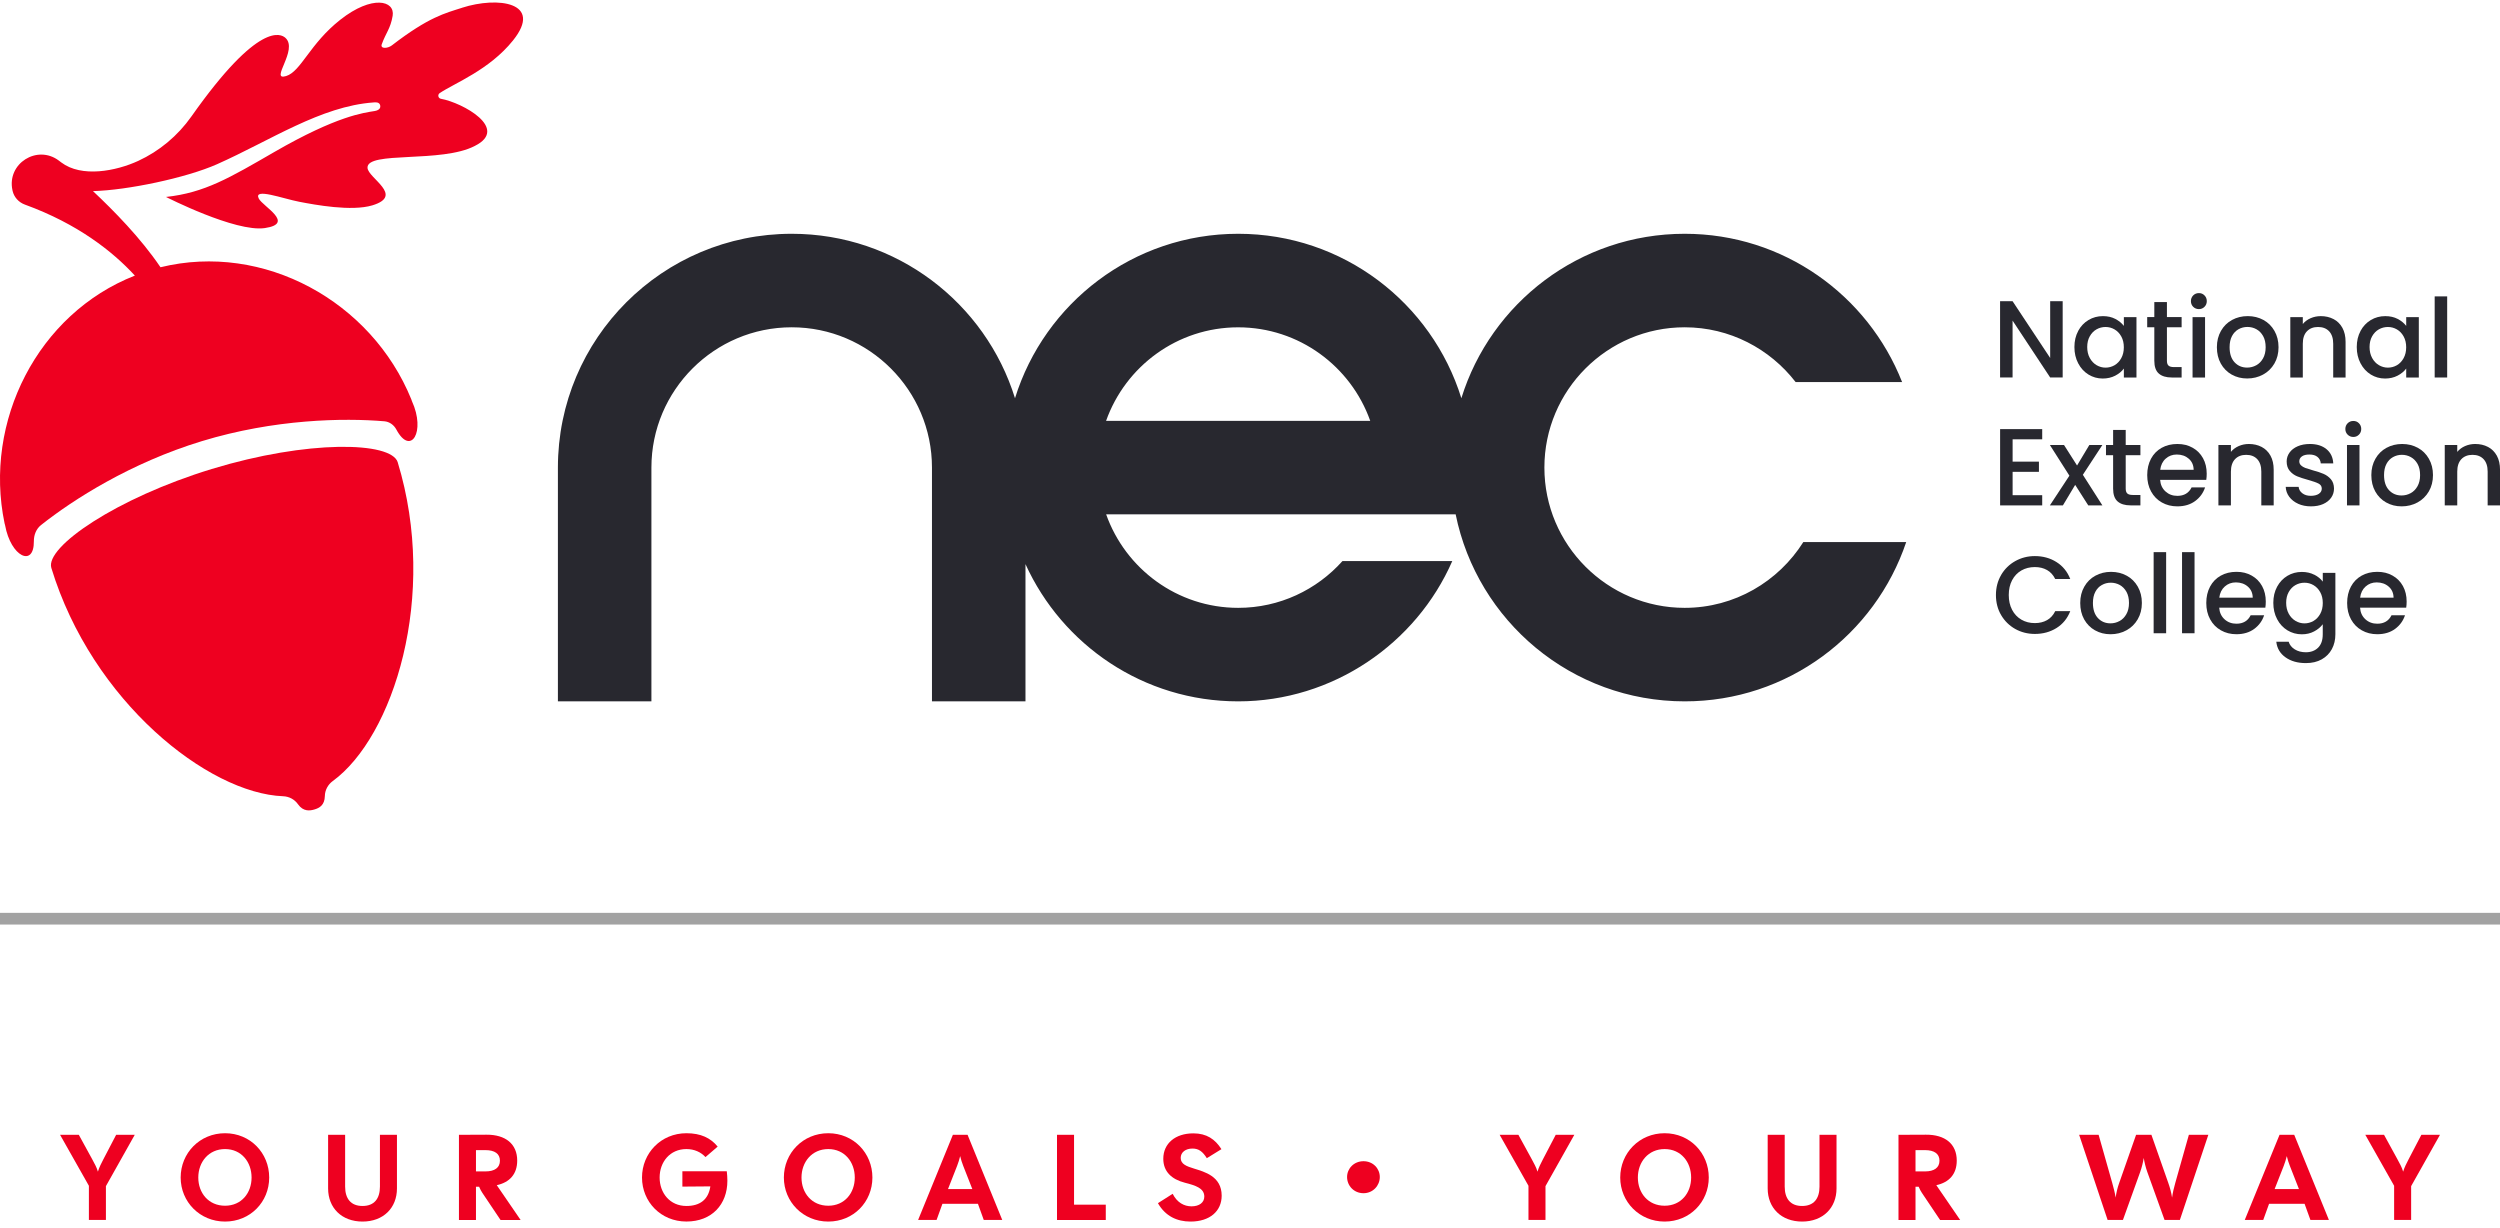 <?xml version="1.0" encoding="UTF-8"?> <svg xmlns="http://www.w3.org/2000/svg" width="230" height="113" viewBox="0 0 230 113" fill="none"><g clip-path="url(#clip0_4042_2446)"><path d="M36.593 42.533C36.005 40.612 28.29 40.461 19.489 43.145C10.689 45.828 4.137 50.328 4.723 52.249C8.472 64.546 19.157 72.991 26.045 73.254C26.594 73.275 27.1 73.542 27.414 73.99C27.904 74.689 28.522 74.596 28.945 74.466C29.367 74.338 29.869 74.09 29.886 73.235C29.897 72.687 30.169 72.183 30.61 71.86C36.182 67.799 40.34 54.83 36.59 42.531L36.593 42.533Z" fill="#EE0020"></path><path d="M42.504 0.718C40.952 1.217 39.462 1.549 36.05 4.177C35.669 4.47 34.958 4.518 35.123 4.068C35.511 3.001 35.926 2.637 36.124 1.454C36.358 0.049 34.24 -0.488 31.319 1.807C28.483 4.035 27.704 6.568 26.322 6.997C24.752 7.485 27.479 4.574 26.255 3.48C25.862 3.129 23.827 1.893 17.615 10.707C16.349 12.503 14.65 13.911 12.715 14.803C10.684 15.74 7.506 16.365 5.631 14.94C5.557 14.885 5.483 14.829 5.411 14.773C3.415 13.277 0.623 15.047 1.143 17.489C1.148 17.512 1.152 17.533 1.157 17.556C1.289 18.144 1.724 18.618 2.291 18.823C7.149 20.593 10.355 23.125 12.408 25.355C3.464 28.864 -1.533 38.779 0.42 48.144C0.432 48.202 0.455 48.258 0.467 48.316C0.999 51.246 3.134 52.205 3.115 49.805C3.111 49.224 3.322 48.664 3.778 48.302C6.737 45.958 12.013 42.585 18.565 40.587C25.247 38.549 31.624 38.442 35.359 38.758C35.838 38.798 36.242 39.097 36.468 39.523C37.78 41.974 39.193 39.734 37.897 36.904C37.871 36.851 37.862 36.79 37.838 36.735C34.182 27.741 24.271 22.254 14.766 24.587C12.924 21.868 10.454 19.373 8.554 17.582C11.665 17.508 17.108 16.378 19.968 15.108C24.884 12.922 29.519 9.769 34.363 9.425C34.488 9.416 34.92 9.348 34.983 9.716C35.053 10.094 34.605 10.192 34.467 10.215C33.494 10.378 31.055 10.624 25.233 13.986C21.132 16.355 18.832 17.735 15.271 18.119C15.271 18.119 21.657 21.383 24.366 20.983C27.177 20.567 24.183 18.994 23.811 18.274C23.276 17.24 26.015 18.274 27.549 18.567C28.975 18.841 32.335 19.471 34.258 18.892C37.223 17.988 33.859 16.395 33.81 15.438C33.731 13.865 40.636 15.031 43.691 13.421C46.869 11.83 42.587 9.458 40.564 9.088C40.31 9.042 40.236 8.714 40.45 8.568C41.825 7.641 45.015 6.442 47.199 3.719C50.01 0.213 45.809 -0.351 42.501 0.715L42.504 0.718Z" fill="#EE0020"></path><path d="M189.766 34.729H188.616L185.157 29.495V34.729H184.007V27.711H185.157L188.616 32.934V27.711H189.766V34.729Z" fill="#28282F"></path><path d="M191.193 30.445C191.425 30.016 191.741 29.681 192.141 29.442C192.54 29.203 192.982 29.084 193.467 29.084C193.904 29.084 194.285 29.17 194.612 29.342C194.94 29.514 195.2 29.727 195.395 29.983V29.177H196.555V34.734H195.395V33.907C195.2 34.169 194.935 34.388 194.599 34.562C194.262 34.736 193.878 34.825 193.449 34.825C192.97 34.825 192.536 34.702 192.138 34.458C191.741 34.211 191.427 33.87 191.195 33.428C190.963 32.987 190.846 32.49 190.846 31.93C190.846 31.37 190.963 30.878 191.195 30.448L191.193 30.445ZM195.156 30.95C194.998 30.666 194.791 30.452 194.536 30.304C194.28 30.155 194.004 30.083 193.709 30.083C193.414 30.083 193.137 30.155 192.882 30.299C192.626 30.443 192.419 30.654 192.261 30.936C192.103 31.214 192.024 31.547 192.024 31.928C192.024 32.309 192.103 32.648 192.261 32.936C192.419 33.224 192.628 33.445 192.886 33.596C193.144 33.747 193.418 33.823 193.709 33.823C193.999 33.823 194.28 33.749 194.536 33.603C194.791 33.454 194.998 33.238 195.156 32.952C195.314 32.666 195.393 32.332 195.393 31.948C195.393 31.565 195.314 31.233 195.156 30.95Z" fill="#28282F"></path><path d="M199.357 30.111V33.187C199.357 33.396 199.405 33.545 199.503 33.635C199.6 33.726 199.768 33.772 200.002 33.772H200.709V34.73H199.8C199.282 34.73 198.887 34.609 198.611 34.367C198.334 34.126 198.197 33.73 198.197 33.187V30.111H197.542V29.172H198.197V27.79H199.357V29.172H200.709V30.111H199.357Z" fill="#28282F"></path><path d="M201.775 28.227C201.633 28.085 201.564 27.911 201.564 27.702C201.564 27.493 201.636 27.319 201.775 27.177C201.917 27.035 202.091 26.965 202.3 26.965C202.509 26.965 202.674 27.035 202.813 27.177C202.955 27.319 203.025 27.493 203.025 27.702C203.025 27.911 202.955 28.085 202.813 28.227C202.672 28.369 202.5 28.438 202.3 28.438C202.1 28.438 201.917 28.369 201.775 28.227ZM202.865 29.175V34.732H201.715V29.175H202.865Z" fill="#28282F"></path><path d="M205.316 34.463C204.893 34.223 204.561 33.889 204.317 33.454C204.075 33.02 203.954 32.518 203.954 31.947C203.954 31.375 204.08 30.88 204.328 30.443C204.577 30.007 204.916 29.67 205.348 29.435C205.778 29.201 206.259 29.082 206.791 29.082C207.323 29.082 207.801 29.201 208.234 29.435C208.663 29.67 209.003 30.007 209.251 30.443C209.5 30.88 209.625 31.382 209.625 31.947C209.625 32.511 209.497 33.013 209.242 33.45C208.986 33.886 208.638 34.226 208.199 34.463C207.757 34.702 207.272 34.82 206.742 34.82C206.212 34.82 205.743 34.702 205.32 34.463H205.316ZM207.569 33.61C207.827 33.468 208.038 33.257 208.199 32.973C208.359 32.69 208.44 32.349 208.44 31.944C208.44 31.54 208.364 31.198 208.208 30.92C208.052 30.641 207.848 30.432 207.592 30.29C207.337 30.148 207.06 30.079 206.765 30.079C206.47 30.079 206.196 30.148 205.943 30.29C205.692 30.432 205.49 30.641 205.343 30.92C205.195 31.198 205.123 31.54 205.123 31.944C205.123 32.544 205.276 33.004 205.58 33.331C205.885 33.657 206.27 33.819 206.735 33.819C207.03 33.819 207.309 33.749 207.567 33.608L207.569 33.61Z" fill="#28282F"></path><path d="M214.688 29.356C215.034 29.537 215.303 29.806 215.501 30.162C215.696 30.517 215.793 30.95 215.793 31.454V34.732H214.655V31.626C214.655 31.128 214.53 30.747 214.281 30.48C214.032 30.215 213.693 30.083 213.261 30.083C212.829 30.083 212.49 30.215 212.237 30.48C211.983 30.745 211.858 31.126 211.858 31.626V34.732H210.708V29.175H211.858V29.809C212.046 29.581 212.285 29.402 212.578 29.274C212.871 29.147 213.182 29.084 213.512 29.084C213.949 29.084 214.339 29.175 214.685 29.356H214.688Z" fill="#28282F"></path><path d="M217.169 30.445C217.401 30.016 217.717 29.681 218.116 29.442C218.516 29.203 218.957 29.084 219.443 29.084C219.88 29.084 220.261 29.17 220.588 29.342C220.916 29.514 221.176 29.727 221.371 29.983V29.177H222.531V34.734H221.371V33.907C221.176 34.169 220.911 34.388 220.574 34.562C220.238 34.736 219.854 34.825 219.424 34.825C218.946 34.825 218.511 34.702 218.114 34.458C217.717 34.211 217.403 33.87 217.171 33.428C216.939 32.987 216.822 32.49 216.822 31.93C216.822 31.37 216.939 30.878 217.171 30.448L217.169 30.445ZM221.132 30.95C220.974 30.666 220.767 30.452 220.512 30.304C220.256 30.155 219.98 30.083 219.685 30.083C219.39 30.083 219.113 30.155 218.858 30.299C218.602 30.443 218.395 30.654 218.237 30.936C218.079 31.214 218 31.547 218 31.928C218 32.309 218.079 32.648 218.237 32.936C218.395 33.224 218.604 33.445 218.862 33.596C219.12 33.747 219.394 33.823 219.685 33.823C219.975 33.823 220.256 33.749 220.512 33.603C220.767 33.454 220.974 33.238 221.132 32.952C221.29 32.666 221.369 32.332 221.369 31.948C221.369 31.565 221.29 31.233 221.132 30.95Z" fill="#28282F"></path><path d="M225.14 27.268V34.73H223.99V27.268H225.14Z" fill="#28282F"></path><path d="M185.16 40.415V42.471H187.581V43.409H185.16V45.558H187.883V46.497H184.01V39.478H187.883V40.417H185.16V40.415Z" fill="#28282F"></path><path d="M191.623 43.681L193.419 46.494H192.118L190.917 44.608L189.788 46.494H188.589L190.385 43.762L188.589 40.94H189.89L191.089 42.826L192.218 40.94H193.417L191.621 43.683L191.623 43.681Z" fill="#28282F"></path><path d="M195.565 41.876V44.952C195.565 45.161 195.614 45.309 195.712 45.4C195.809 45.49 195.977 45.537 196.211 45.537H196.918V46.494H196.009C195.491 46.494 195.096 46.373 194.82 46.132C194.543 45.89 194.406 45.495 194.406 44.952V41.876H193.751V40.937H194.406V39.555H195.565V40.937H196.918V41.876H195.565Z" fill="#28282F"></path><path d="M202.976 44.146H198.731C198.764 44.589 198.929 44.945 199.226 45.214C199.521 45.484 199.886 45.619 200.316 45.619C200.934 45.619 201.37 45.361 201.626 44.843H202.866C202.697 45.354 202.395 45.772 201.953 46.097C201.512 46.422 200.966 46.585 200.316 46.585C199.784 46.585 199.31 46.467 198.889 46.227C198.469 45.988 198.139 45.653 197.902 45.219C197.662 44.785 197.544 44.283 197.544 43.711C197.544 43.14 197.66 42.638 197.892 42.203C198.125 41.769 198.45 41.437 198.87 41.2C199.291 40.965 199.772 40.847 200.318 40.847C200.864 40.847 201.31 40.961 201.719 41.191C202.128 41.418 202.448 41.741 202.676 42.152C202.904 42.566 203.017 43.042 203.017 43.579C203.017 43.788 203.004 43.976 202.978 44.143L202.976 44.146ZM201.816 43.216C201.809 42.794 201.658 42.454 201.363 42.199C201.068 41.943 200.701 41.816 200.264 41.816C199.867 41.816 199.528 41.941 199.245 42.194C198.961 42.445 198.794 42.787 198.74 43.219H201.816V43.216Z" fill="#28282F"></path><path d="M208.073 41.118C208.42 41.3 208.689 41.569 208.887 41.925C209.082 42.28 209.179 42.712 209.179 43.216V46.495H208.041V43.388C208.041 42.891 207.915 42.51 207.667 42.243C207.418 41.978 207.079 41.846 206.647 41.846C206.215 41.846 205.876 41.978 205.622 42.243C205.372 42.508 205.244 42.889 205.244 43.388V46.495H204.094V40.937H205.244V41.572C205.432 41.344 205.671 41.165 205.964 41.037C206.257 40.909 206.568 40.847 206.898 40.847C207.335 40.847 207.725 40.937 208.071 41.118H208.073Z" fill="#28282F"></path><path d="M211.43 46.348C211.084 46.19 210.81 45.974 210.608 45.702C210.406 45.43 210.299 45.126 210.285 44.789H211.474C211.495 45.024 211.607 45.221 211.814 45.379C212.018 45.537 212.276 45.616 212.585 45.616C212.894 45.616 213.156 45.553 213.335 45.43C213.514 45.307 213.603 45.147 213.603 44.952C213.603 44.743 213.503 44.589 213.305 44.487C213.108 44.385 212.792 44.276 212.362 44.155C211.944 44.041 211.607 43.93 211.342 43.823C211.08 43.716 210.854 43.551 210.661 43.328C210.469 43.105 210.373 42.815 210.373 42.45C210.373 42.155 210.462 41.883 210.636 41.639C210.81 41.393 211.061 41.2 211.386 41.058C211.711 40.916 212.088 40.847 212.511 40.847C213.143 40.847 213.651 41.007 214.039 41.325C214.425 41.646 214.632 42.08 214.66 42.631H213.51C213.491 42.382 213.389 42.185 213.208 42.036C213.026 41.888 212.78 41.816 212.471 41.816C212.162 41.816 211.937 41.873 211.776 41.987C211.616 42.101 211.535 42.252 211.535 42.44C211.535 42.589 211.588 42.712 211.695 42.815C211.802 42.914 211.934 42.993 212.088 43.051C212.243 43.109 212.471 43.181 212.773 43.267C213.177 43.374 213.507 43.483 213.765 43.595C214.023 43.707 214.248 43.869 214.437 44.083C214.625 44.299 214.722 44.585 214.729 44.94C214.729 45.256 214.641 45.54 214.467 45.788C214.293 46.037 214.044 46.232 213.726 46.374C213.407 46.515 213.031 46.585 212.601 46.585C212.171 46.585 211.772 46.506 211.426 46.348H211.43Z" fill="#28282F"></path><path d="M215.984 39.989C215.842 39.848 215.772 39.674 215.772 39.465C215.772 39.255 215.844 39.081 215.984 38.939C216.126 38.798 216.3 38.728 216.509 38.728C216.718 38.728 216.883 38.798 217.022 38.939C217.164 39.081 217.234 39.255 217.234 39.465C217.234 39.674 217.164 39.848 217.022 39.989C216.881 40.131 216.709 40.201 216.509 40.201C216.309 40.201 216.126 40.131 215.984 39.989ZM217.073 40.937V46.495H215.923V40.937H217.073Z" fill="#28282F"></path><path d="M219.524 46.227C219.102 45.988 218.769 45.653 218.526 45.219C218.284 44.785 218.163 44.283 218.163 43.711C218.163 43.14 218.289 42.645 218.537 42.208C218.786 41.771 219.125 41.434 219.557 41.2C219.987 40.965 220.468 40.847 221 40.847C221.532 40.847 222.01 40.965 222.442 41.2C222.872 41.434 223.211 41.771 223.46 42.208C223.709 42.645 223.834 43.147 223.834 43.711C223.834 44.276 223.706 44.778 223.451 45.214C223.195 45.651 222.847 45.99 222.408 46.227C221.966 46.467 221.481 46.585 220.951 46.585C220.421 46.585 219.952 46.467 219.529 46.227H219.524ZM221.778 45.375C222.036 45.233 222.247 45.022 222.408 44.738C222.568 44.455 222.649 44.113 222.649 43.709C222.649 43.305 222.573 42.963 222.417 42.684C222.261 42.406 222.057 42.197 221.801 42.055C221.546 41.913 221.269 41.843 220.974 41.843C220.679 41.843 220.405 41.913 220.152 42.055C219.899 42.197 219.699 42.406 219.552 42.684C219.404 42.963 219.332 43.305 219.332 43.709C219.332 44.308 219.485 44.768 219.789 45.096C220.094 45.421 220.479 45.584 220.944 45.584C221.239 45.584 221.518 45.514 221.776 45.372L221.778 45.375Z" fill="#28282F"></path><path d="M228.897 41.118C229.243 41.3 229.512 41.569 229.71 41.925C229.905 42.28 230.002 42.712 230.002 43.216V46.495H228.864V43.388C228.864 42.891 228.739 42.51 228.49 42.243C228.241 41.978 227.902 41.846 227.47 41.846C227.038 41.846 226.699 41.978 226.445 42.243C226.195 42.508 226.067 42.889 226.067 43.388V46.495H224.917V40.937H226.067V41.572C226.255 41.344 226.494 41.165 226.787 41.037C227.08 40.909 227.391 40.847 227.721 40.847C228.158 40.847 228.548 40.937 228.894 41.118H228.897Z" fill="#28282F"></path><path d="M184.104 52.895C184.423 52.352 184.857 51.926 185.405 51.62C185.954 51.313 186.553 51.16 187.206 51.16C187.952 51.16 188.616 51.343 189.197 51.71C189.778 52.077 190.201 52.595 190.463 53.269H189.081C188.9 52.9 188.646 52.623 188.326 52.442C188.003 52.261 187.631 52.17 187.206 52.17C186.741 52.17 186.328 52.275 185.965 52.484C185.603 52.693 185.319 52.99 185.113 53.381C184.908 53.771 184.806 54.224 184.806 54.742C184.806 55.26 184.908 55.713 185.113 56.103C185.317 56.494 185.601 56.794 185.965 57.007C186.328 57.219 186.741 57.325 187.206 57.325C187.629 57.325 188.003 57.235 188.326 57.054C188.649 56.873 188.9 56.596 189.081 56.227H190.463C190.201 56.898 189.778 57.416 189.197 57.779C188.616 58.141 187.952 58.322 187.206 58.322C186.546 58.322 185.947 58.169 185.401 57.864C184.857 57.558 184.425 57.133 184.104 56.589C183.784 56.045 183.626 55.43 183.626 54.744C183.626 54.059 183.786 53.443 184.104 52.9V52.895Z" fill="#28282F"></path><path d="M192.742 57.992C192.319 57.753 191.987 57.418 191.743 56.984C191.502 56.549 191.381 56.047 191.381 55.476C191.381 54.904 191.506 54.41 191.755 53.973C192.003 53.536 192.343 53.199 192.775 52.965C193.205 52.73 193.685 52.611 194.217 52.611C194.749 52.611 195.228 52.73 195.66 52.965C196.09 53.199 196.429 53.536 196.678 53.973C196.926 54.41 197.052 54.911 197.052 55.476C197.052 56.04 196.924 56.542 196.668 56.979C196.413 57.416 196.064 57.755 195.625 57.992C195.184 58.231 194.698 58.35 194.169 58.35C193.639 58.35 193.17 58.231 192.747 57.992H192.742ZM194.996 57.139C195.254 56.998 195.465 56.786 195.625 56.503C195.786 56.219 195.867 55.878 195.867 55.474C195.867 55.069 195.79 54.728 195.635 54.449C195.479 54.17 195.275 53.961 195.019 53.819C194.763 53.678 194.487 53.608 194.192 53.608C193.897 53.608 193.623 53.678 193.369 53.819C193.116 53.961 192.916 54.17 192.77 54.449C192.621 54.728 192.549 55.069 192.549 55.474C192.549 56.073 192.703 56.533 193.007 56.861C193.311 57.186 193.697 57.348 194.162 57.348C194.457 57.348 194.736 57.279 194.993 57.137L194.996 57.139Z" fill="#28282F"></path><path d="M199.285 50.797V58.259H198.135V50.797H199.285Z" fill="#28282F"></path><path d="M201.898 50.797V58.259H200.748V50.797H201.898Z" fill="#28282F"></path><path d="M208.41 55.908H204.166C204.198 56.352 204.363 56.708 204.66 56.977C204.955 57.246 205.32 57.381 205.75 57.381C206.368 57.381 206.805 57.123 207.06 56.605H208.301C208.131 57.116 207.829 57.535 207.388 57.86C206.946 58.185 206.4 58.348 205.75 58.348C205.218 58.348 204.744 58.229 204.324 57.99C203.903 57.751 203.573 57.416 203.336 56.982C203.097 56.547 202.978 56.045 202.978 55.474C202.978 54.902 203.095 54.401 203.327 53.966C203.559 53.532 203.884 53.2 204.305 52.962C204.725 52.728 205.206 52.609 205.752 52.609C206.298 52.609 206.744 52.723 207.153 52.953C207.562 53.181 207.883 53.504 208.11 53.915C208.338 54.329 208.452 54.805 208.452 55.342C208.452 55.551 208.438 55.739 208.412 55.906L208.41 55.908ZM207.251 54.981C207.244 54.559 207.093 54.219 206.798 53.964C206.503 53.708 206.136 53.581 205.699 53.581C205.302 53.581 204.962 53.706 204.679 53.959C204.396 54.21 204.228 54.552 204.175 54.984H207.251V54.981Z" fill="#28282F"></path><path d="M212.913 52.869C213.245 53.041 213.508 53.255 213.696 53.51V52.704H214.855V58.352C214.855 58.863 214.748 59.318 214.532 59.718C214.316 60.118 214.005 60.431 213.598 60.661C213.192 60.889 212.706 61.005 212.141 61.005C211.389 61.005 210.764 60.828 210.267 60.475C209.769 60.122 209.486 59.644 209.419 59.04H210.557C210.645 59.328 210.831 59.562 211.117 59.741C211.403 59.92 211.744 60.008 212.141 60.008C212.606 60.008 212.98 59.867 213.266 59.586C213.552 59.302 213.693 58.893 213.693 58.356V57.43C213.498 57.692 213.236 57.913 212.901 58.089C212.569 58.268 212.19 58.356 211.767 58.356C211.284 58.356 210.84 58.233 210.441 57.989C210.041 57.743 209.725 57.402 209.493 56.96C209.261 56.519 209.145 56.022 209.145 55.462C209.145 54.902 209.261 54.409 209.493 53.98C209.725 53.55 210.041 53.215 210.441 52.976C210.84 52.737 211.282 52.618 211.767 52.618C212.197 52.618 212.581 52.704 212.913 52.876V52.869ZM213.459 54.477C213.301 54.193 213.094 53.98 212.838 53.831C212.583 53.682 212.306 53.61 212.011 53.61C211.716 53.61 211.44 53.682 211.184 53.826C210.929 53.97 210.722 54.182 210.564 54.463C210.406 54.742 210.327 55.074 210.327 55.455C210.327 55.836 210.406 56.175 210.564 56.463C210.722 56.751 210.931 56.972 211.189 57.123C211.447 57.274 211.721 57.351 212.011 57.351C212.302 57.351 212.583 57.276 212.838 57.13C213.094 56.981 213.301 56.765 213.459 56.479C213.617 56.194 213.696 55.859 213.696 55.476C213.696 55.092 213.617 54.76 213.459 54.477Z" fill="#28282F"></path><path d="M221.369 55.908H217.125C217.157 56.352 217.322 56.708 217.619 56.977C217.914 57.246 218.279 57.381 218.709 57.381C219.327 57.381 219.764 57.123 220.019 56.605H221.26C221.09 57.116 220.788 57.535 220.347 57.86C219.905 58.185 219.36 58.348 218.709 58.348C218.177 58.348 217.703 58.229 217.283 57.99C216.862 57.751 216.532 57.416 216.295 56.982C216.056 56.547 215.937 56.045 215.937 55.474C215.937 54.902 216.054 54.401 216.286 53.966C216.518 53.532 216.843 53.2 217.264 52.962C217.684 52.728 218.165 52.609 218.711 52.609C219.257 52.609 219.703 52.723 220.112 52.953C220.521 53.181 220.842 53.504 221.069 53.915C221.297 54.329 221.411 54.805 221.411 55.342C221.411 55.551 221.397 55.739 221.371 55.906L221.369 55.908ZM220.208 54.981C220.201 54.559 220.05 54.219 219.754 53.964C219.459 53.708 219.092 53.581 218.656 53.581C218.258 53.581 217.919 53.706 217.636 53.959C217.352 54.212 217.185 54.552 217.132 54.984H220.208V54.981Z" fill="#28282F"></path><path d="M165.907 49.868C163.621 53.497 159.587 55.922 154.99 55.922C147.874 55.922 142.084 50.133 142.084 43.017C142.084 35.901 147.874 30.111 154.99 30.111C159.144 30.111 162.833 32.093 165.196 35.148H174.993C171.849 27.165 164.09 21.508 154.99 21.508C145.332 21.508 137.161 27.874 134.445 36.637C131.727 27.876 123.568 21.508 113.913 21.508C104.257 21.508 96.098 27.876 93.38 36.637C90.662 27.874 82.493 21.508 72.836 21.508C60.957 21.508 51.327 31.138 51.327 43.017V64.525H59.93V43.017C59.93 35.901 65.72 30.111 72.836 30.111C79.952 30.111 85.741 35.901 85.741 43.017V64.525H94.344V51.898C97.727 59.34 105.208 64.525 113.915 64.525C122.623 64.525 130.289 59.212 133.609 51.62H123.505C121.145 54.257 117.725 55.922 113.915 55.922C108.309 55.922 103.54 52.324 101.765 47.319H133.92C135.914 57.137 144.591 64.525 154.997 64.525C164.478 64.525 172.507 58.383 175.372 49.868H165.914H165.907ZM101.76 38.717C103.537 33.712 108.307 30.114 113.91 30.114C119.514 30.114 124.286 33.712 126.061 38.717H101.758H101.76Z" fill="#28282F"></path><path d="M8.178 109.092L5.527 104.403H7.251L8.483 106.652C8.673 107.01 8.908 107.412 9.008 107.793C9.119 107.412 9.321 107.019 9.512 106.652L10.685 104.403H12.397L9.744 109.124V112.235H8.178V109.092Z" fill="#EE0020"></path><path d="M16.621 108.332C16.621 106.083 18.378 104.257 20.705 104.257C23.033 104.257 24.766 106.083 24.766 108.332C24.766 110.581 23.022 112.384 20.705 112.384C18.389 112.384 16.621 110.569 16.621 108.332ZM20.705 110.927C22.215 110.927 23.145 109.751 23.145 108.332C23.145 106.912 22.215 105.714 20.705 105.714C19.195 105.714 18.243 106.91 18.243 108.332C18.243 109.754 19.184 110.927 20.705 110.927Z" fill="#EE0020"></path><path d="M30.186 109.338V104.403H31.752V109.168C31.752 110.276 32.277 110.95 33.353 110.95C34.429 110.95 34.954 110.279 34.954 109.168V104.403H36.52V109.338C36.52 111.129 35.265 112.384 33.353 112.384C31.441 112.384 30.186 111.129 30.186 109.338Z" fill="#EE0020"></path><path d="M42.223 104.403L44.751 104.392C46.507 104.38 47.583 105.242 47.583 106.775C47.583 108.018 46.888 108.778 45.703 109.036L47.896 112.237H46.049L44.381 109.751C44.27 109.584 44.181 109.417 44.079 109.182H43.789V112.237H42.223V104.406V104.403ZM44.662 107.77C45.513 107.77 45.993 107.424 45.993 106.785C45.993 106.146 45.513 105.811 44.662 105.811H43.789V107.77H44.662Z" fill="#EE0020"></path><path d="M59.065 108.332C59.065 106.083 60.821 104.257 63.149 104.257C64.48 104.257 65.377 104.694 66.025 105.488L64.905 106.452C64.48 105.992 63.876 105.714 63.149 105.714C61.639 105.714 60.686 106.901 60.686 108.332C60.686 109.763 61.636 110.95 63.149 110.95C64.392 110.95 65.175 110.367 65.353 109.147L62.779 109.168V107.758H66.864C66.896 107.993 66.919 108.383 66.919 108.631C66.919 110.801 65.498 112.381 63.149 112.381C60.8 112.381 59.065 110.567 59.065 108.329V108.332Z" fill="#EE0020"></path><path d="M72.116 108.332C72.116 106.083 73.873 104.257 76.201 104.257C78.528 104.257 80.261 106.083 80.261 108.332C80.261 110.581 78.517 112.384 76.201 112.384C73.884 112.384 72.116 110.569 72.116 108.332ZM76.201 110.927C77.711 110.927 78.64 109.751 78.64 108.332C78.64 106.912 77.711 105.714 76.201 105.714C74.69 105.714 73.738 106.91 73.738 108.332C73.738 109.754 74.679 110.927 76.201 110.927Z" fill="#EE0020"></path><path d="M87.663 104.403H89.017L92.207 112.235H90.506L89.97 110.748H86.703L86.166 112.235H84.466L87.665 104.403H87.663ZM89.454 109.394L88.615 107.256C88.504 106.966 88.404 106.664 88.336 106.362C88.257 106.664 88.169 106.977 88.055 107.256L87.216 109.394H89.454Z" fill="#EE0020"></path><path d="M97.246 104.403H98.812V110.827H101.732V112.237H97.244V104.406L97.246 104.403Z" fill="#EE0020"></path><path d="M106.53 110.692L107.885 109.83C108.289 110.634 108.937 110.983 109.62 110.983C110.347 110.983 110.796 110.623 110.796 110.086C110.796 109.303 109.966 109.057 109.005 108.81C107.796 108.497 107.023 107.793 107.023 106.606C107.023 105.196 108.131 104.269 109.787 104.269C111.007 104.269 111.79 104.805 112.371 105.723L111.028 106.552C110.647 105.948 110.289 105.667 109.708 105.667C109.081 105.667 108.624 106.002 108.624 106.529C108.624 107.11 109.183 107.303 109.866 107.514C110.784 107.805 112.394 108.206 112.394 110C112.394 111.419 111.309 112.384 109.53 112.384C108.289 112.384 107.213 111.891 106.53 110.692Z" fill="#EE0020"></path><path d="M123.931 108.285C123.931 107.502 124.567 106.831 125.441 106.831C126.314 106.831 126.942 107.5 126.942 108.285C126.942 109.071 126.317 109.775 125.441 109.775C124.565 109.775 123.931 109.092 123.931 108.285Z" fill="#EE0020"></path><path d="M140.619 109.092L137.968 104.403H139.692L140.923 106.652C141.114 107.01 141.348 107.412 141.448 107.793C141.56 107.412 141.762 107.019 141.952 106.652L143.126 104.403H144.838L142.185 109.124V112.235H140.619V109.092Z" fill="#EE0020"></path><path d="M149.061 108.332C149.061 106.083 150.818 104.257 153.146 104.257C155.474 104.257 157.207 106.083 157.207 108.332C157.207 110.581 155.462 112.384 153.146 112.384C150.829 112.384 149.061 110.569 149.061 108.332ZM153.146 110.927C154.656 110.927 155.585 109.751 155.585 108.332C155.585 106.912 154.656 105.714 153.146 105.714C151.636 105.714 150.683 106.91 150.683 108.332C150.683 109.754 151.624 110.927 153.146 110.927Z" fill="#EE0020"></path><path d="M162.627 109.338V104.403H164.193V109.168C164.193 110.276 164.718 110.95 165.794 110.95C166.869 110.95 167.394 110.279 167.394 109.168V104.403H168.96V109.338C168.96 111.129 167.706 112.384 165.794 112.384C163.881 112.384 162.627 111.129 162.627 109.338Z" fill="#EE0020"></path><path d="M174.661 104.403L177.189 104.392C178.945 104.38 180.021 105.242 180.021 106.775C180.021 108.018 179.326 108.778 178.141 109.036L180.334 112.237H178.487L176.819 109.751C176.708 109.584 176.619 109.417 176.517 109.182H176.227V112.237H174.661V104.406V104.403ZM177.1 107.77C177.951 107.77 178.432 107.424 178.432 106.785C178.432 106.146 177.951 105.811 177.1 105.811H176.227V107.77H177.1Z" fill="#EE0020"></path><path d="M191.281 104.403H193.073L194.327 108.836C194.45 109.284 194.573 109.742 194.641 110.179C194.697 109.742 194.808 109.27 194.966 108.836L196.52 104.403H197.93L199.485 108.836C199.64 109.27 199.766 109.742 199.831 110.179C199.887 109.742 199.998 109.284 200.124 108.836L201.376 104.403H203.167L200.549 112.235H199.139L197.549 107.816C197.403 107.403 197.292 106.952 197.224 106.529C197.157 106.954 197.045 107.403 196.899 107.816L195.31 112.235H193.9L191.281 104.403Z" fill="#EE0020"></path><path d="M209.714 104.403H211.069L214.259 112.235H212.558L212.021 110.748H208.755L208.218 112.235H206.518L209.717 104.403H209.714ZM211.503 109.394L210.665 107.256C210.553 106.966 210.453 106.664 210.386 106.362C210.307 106.664 210.218 106.977 210.105 107.256L209.266 109.394H211.503Z" fill="#EE0020"></path><path d="M220.259 109.092L217.608 104.403H219.332L220.563 106.652C220.754 107.01 220.989 107.412 221.089 107.793C221.2 107.412 221.402 107.019 221.593 106.652L222.766 104.403H224.478L221.825 109.124V112.235H220.259V109.092Z" fill="#EE0020"></path><path d="M230 83.982H3.05176e-05V85.058H230V83.982Z" fill="#A2A2A2"></path></g><defs><clipPath id="clip0_4042_2446"><rect width="230" height="112.149" fill="white" transform="translate(0 0.234)"></rect></clipPath></defs></svg> 